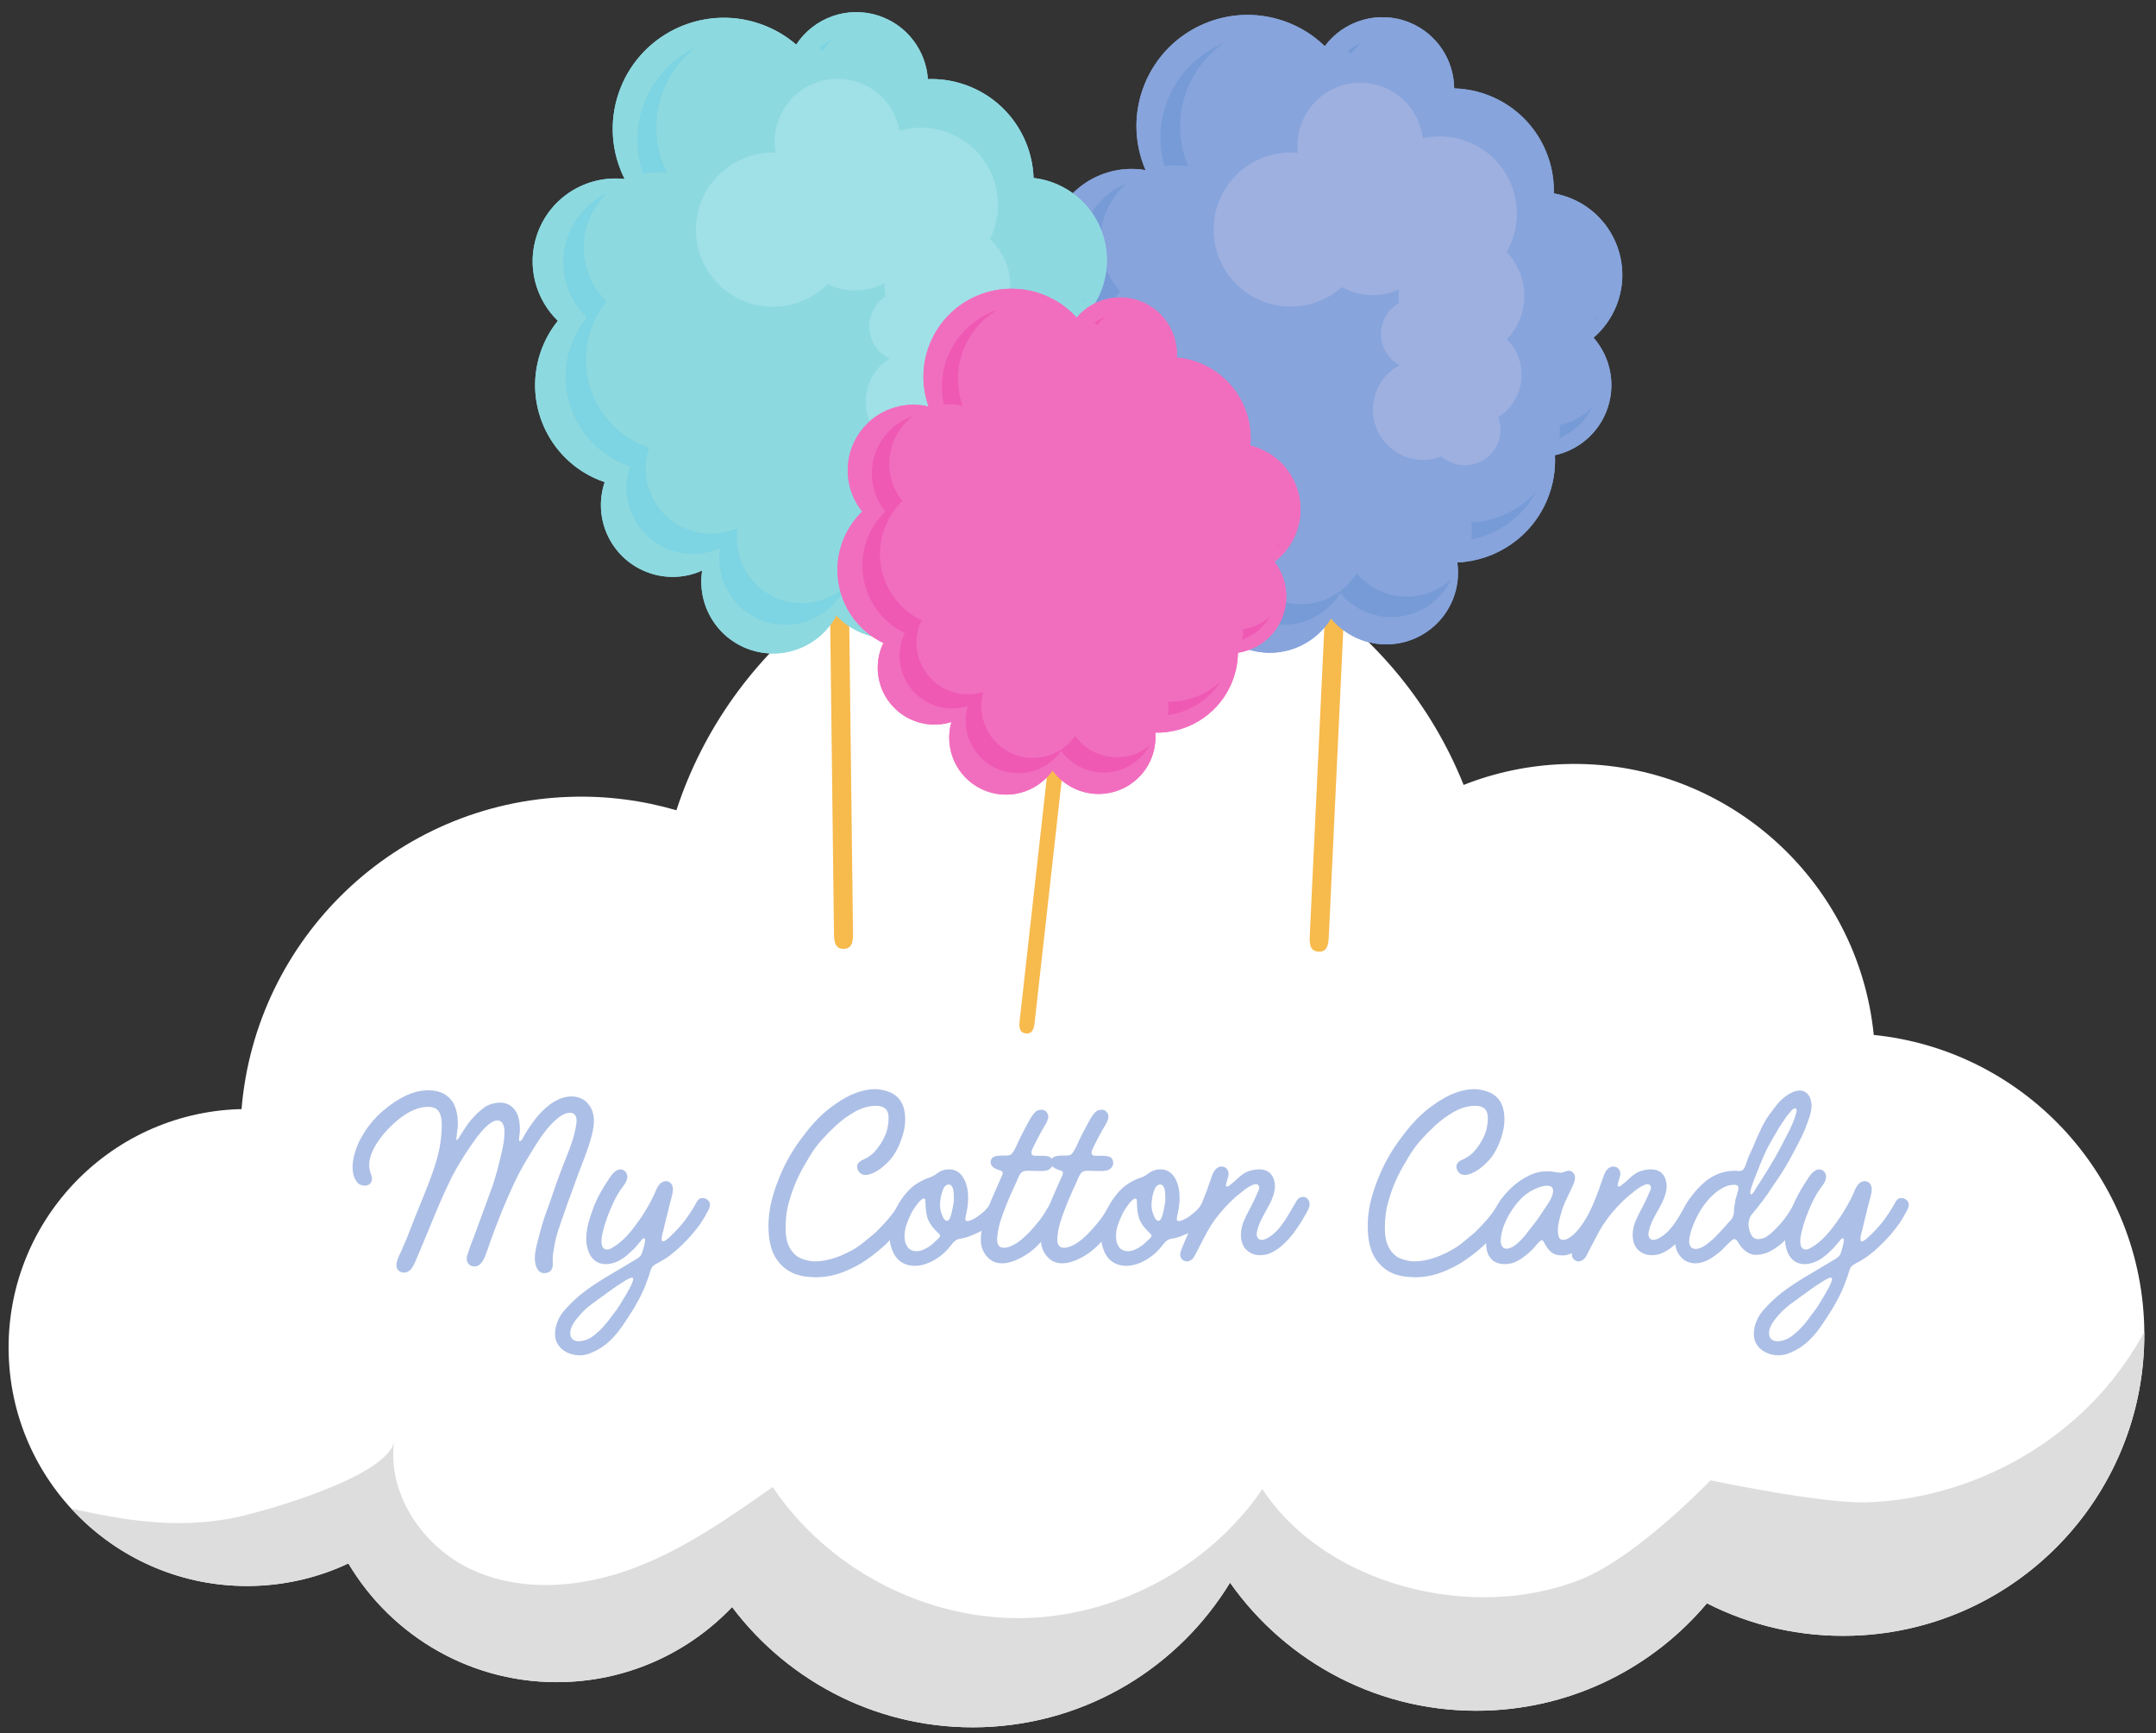 <?xml version="1.0" encoding="UTF-8"?>
<svg xmlns="http://www.w3.org/2000/svg" xmlns:xlink="http://www.w3.org/1999/xlink" width="713" zoomAndPan="magnify" viewBox="0 0 534.75 429.75" height="573" preserveAspectRatio="xMidYMid meet" version="1.0">
  <rect x="0" y="0" width="534.75" height="429.75" fill="#333333" stroke="none"/>
  <defs>
    <g></g>
    <clipPath id="e65b05598a">
      <path d="M 252 155 L 268 155 L 268 256.352 L 252 256.352 Z M 252 155 " clip-rule="nonzero"></path>
    </clipPath>
  </defs>
  <path fill="#ffffff" d="M 531.816 328.477 C 530.57 290.641 501.398 260.332 464.746 256.633 C 460.867 217.84 427.516 188.164 387.984 189.469 C 379.168 189.758 370.773 191.574 363.02 194.633 C 347.23 155.188 308.031 127.926 263.113 129.398 C 218.25 130.879 180.965 160.594 167.766 200.914 C 159.398 198.48 150.523 197.285 141.344 197.59 C 98.004 199.02 63.387 232.836 59.91 275.027 C 59.715 275.031 59.523 275.027 59.324 275.031 C 26.68 276.109 1.094 303.441 2.164 336.086 C 3.238 368.727 30.574 394.32 63.215 393.242 C 71.512 392.969 79.344 390.996 86.406 387.676 C 97.238 405.902 117.398 417.832 140.082 417.082 C 156.465 416.543 171.098 409.488 181.582 398.492 C 195.727 417.266 218.461 429.109 243.738 428.273 C 269.871 427.41 292.414 413.215 305.086 392.445 C 319.094 412.336 342.516 425.02 368.656 424.164 C 390.703 423.434 410.203 413.215 423.367 397.562 C 434.227 403.082 446.586 406.02 459.613 405.59 C 500.852 404.234 533.172 369.707 531.816 328.477 " fill-opacity="1" fill-rule="nonzero"></path>
  <path fill="#cbd5e1" d="M 97.746 357.531 C 97.812 357.234 97.852 356.941 97.852 356.648 C 97.797 356.941 97.789 357.234 97.746 357.531 " fill-opacity="1" fill-rule="nonzero"></path>
  <path fill="#dddddd" d="M 463.113 372.52 C 451.906 372.914 424.25 367.078 424.25 367.078 C 424.25 367.078 406.234 385.883 392.395 391.516 C 365.691 402.383 328.965 393.34 313.109 369.262 C 299.656 388.961 276.094 401.344 252.242 401.242 C 228.383 401.137 204.93 388.551 191.648 368.734 C 180.566 376.52 169.328 384.398 156.609 389.062 C 143.902 393.73 129.324 394.887 117.02 389.23 C 104.988 383.688 96.055 370.602 97.746 357.531 C 95.723 366.543 63.707 375.355 57.215 376.527 C 43.18 379.074 30.82 376.996 17.668 374.062 C 28.922 386.348 45.262 393.836 63.215 393.242 C 71.512 392.969 79.344 390.996 86.406 387.676 C 97.238 405.902 117.398 417.832 140.082 417.082 C 156.465 416.543 171.098 409.488 181.582 398.492 C 195.727 417.266 218.461 429.109 243.738 428.273 C 269.871 427.41 292.414 413.215 305.086 392.445 C 319.094 412.336 342.516 425.02 368.656 424.164 C 390.703 423.434 410.203 413.215 423.367 397.562 C 434.227 403.082 446.586 406.02 459.613 405.59 C 500.23 404.258 532.18 370.73 531.832 330.312 C 528.766 335.898 525.07 341.145 520.773 345.855 C 506.121 361.926 484.844 371.766 463.113 372.52 " fill-opacity="1" fill-rule="nonzero"></path>
  <path fill="#f7ba4d" d="M 327.039 235.98 C 325.734 235.918 324.707 235.262 324.844 232.371 L 330.539 111.93 C 330.676 109.047 331.766 108.418 333.066 108.48 C 334.367 108.543 335.395 109.27 335.258 112.152 L 329.562 232.602 C 329.426 235.484 328.336 236.039 327.039 235.98 " fill-opacity="1" fill-rule="nonzero"></path>
  <path fill="#87a4dc" d="M 398.371 102.164 C 400.98 95.715 399.543 88.633 395.25 83.734 C 397.645 81.672 399.602 79.027 400.875 75.891 C 405.133 65.379 400.062 53.402 389.555 49.148 C 388.188 48.594 386.793 48.199 385.395 47.953 C 385.66 37.684 379.637 27.859 369.555 23.777 C 366.645 22.598 363.645 22 360.68 21.926 C 360.621 14.941 356.434 8.352 349.562 5.566 C 341.883 2.457 333.305 5.086 328.59 11.449 C 326.117 9.055 323.156 7.082 319.773 5.711 C 305.668 0 289.602 6.801 283.887 20.91 C 281.004 28.031 281.312 35.656 284.141 42.191 C 274.816 40.57 265.309 45.586 261.609 54.715 C 258.539 62.305 260.324 70.652 265.512 76.312 C 263.539 78.473 261.906 81.016 260.746 83.883 C 255.488 96.875 261.75 111.668 274.734 116.926 C 271.043 126.043 275.438 136.422 284.547 140.117 C 288.891 141.875 293.516 141.793 297.57 140.242 C 295.742 148.57 300.113 157.242 308.277 160.551 C 316.465 163.867 325.676 160.648 330.137 153.344 C 331.953 155.543 334.328 157.332 337.16 158.484 C 346.27 162.168 356.645 157.777 360.336 148.664 C 361.555 145.641 361.887 142.488 361.457 139.477 C 371.062 139.043 380 133.152 383.848 123.652 C 385.281 120.121 385.855 116.449 385.672 112.875 C 391.211 111.656 396.078 107.82 398.371 102.164 " fill-opacity="1" fill-rule="nonzero"></path>
  <path fill="#87a4dc" d="M 398.371 102.164 C 400.98 95.715 399.543 88.633 395.25 83.734 C 397.645 81.672 399.602 79.027 400.875 75.891 C 405.133 65.379 400.062 53.402 389.555 49.148 C 388.188 48.594 386.793 48.199 385.395 47.953 C 385.66 37.684 379.637 27.859 369.555 23.777 C 366.645 22.598 363.645 22 360.68 21.926 C 360.621 14.941 356.434 8.352 349.562 5.566 C 341.883 2.457 333.305 5.086 328.59 11.449 C 326.117 9.055 323.156 7.082 319.773 5.711 C 305.668 0 289.602 6.801 283.887 20.91 C 281.004 28.031 281.312 35.656 284.141 42.191 C 274.816 40.57 265.309 45.586 261.609 54.715 C 258.539 62.305 260.324 70.652 265.512 76.312 C 263.539 78.473 261.906 81.016 260.746 83.883 C 255.488 96.875 261.75 111.668 274.734 116.926 C 271.043 126.043 275.438 136.422 284.547 140.117 C 288.891 141.875 293.516 141.793 297.57 140.242 C 295.742 148.57 300.113 157.242 308.277 160.551 C 316.465 163.867 325.676 160.648 330.137 153.344 C 331.953 155.543 334.328 157.332 337.16 158.484 C 346.27 162.168 356.645 157.777 360.336 148.664 C 361.555 145.641 361.887 142.488 361.457 139.477 C 371.062 139.043 380 133.152 383.848 123.652 C 385.281 120.121 385.855 116.449 385.672 112.875 C 391.211 111.656 396.078 107.82 398.371 102.164 " fill-opacity="1" fill-rule="nonzero"></path>
  <path fill="#779bd7" d="M 337.734 10.594 C 336.5 11.125 335.332 11.801 334.258 12.617 C 334.543 12.863 334.82 13.117 335.086 13.379 C 335.863 12.336 336.754 11.406 337.734 10.594 " fill-opacity="1" fill-rule="nonzero"></path>
  <path fill="#779bd7" d="M 395.562 78.961 C 395.637 79.043 395.703 79.137 395.777 79.223 C 396.035 78.852 396.277 78.465 396.512 78.074 C 396.207 78.383 395.895 78.68 395.562 78.961 " fill-opacity="1" fill-rule="nonzero"></path>
  <path fill="#779bd7" d="M 386.875 105.395 C 386.93 106.473 386.906 107.57 386.801 108.664 C 390.266 107.16 393.211 104.48 394.988 100.887 C 392.77 103.164 389.941 104.723 386.875 105.395 " fill-opacity="1" fill-rule="nonzero"></path>
  <path fill="#779bd7" d="M 364.91 129.531 C 365.109 130.93 365.125 132.359 364.945 133.793 C 371.613 132.461 377.57 128.246 380.961 121.969 C 376.828 126.535 371.023 129.258 364.91 129.531 " fill-opacity="1" fill-rule="nonzero"></path>
  <path fill="#779bd7" d="M 342.863 146.77 C 340.297 145.73 338.141 144.109 336.488 142.113 C 332.445 148.738 324.086 151.66 316.656 148.645 C 309.254 145.645 305.285 137.777 306.949 130.227 C 303.27 131.629 299.07 131.703 295.133 130.109 C 286.867 126.758 282.883 117.344 286.23 109.074 C 274.449 104.305 268.766 90.879 273.539 79.098 C 274.594 76.488 276.07 74.188 277.859 72.227 C 273.156 67.094 271.531 59.52 274.32 52.633 C 275.488 49.754 277.297 47.324 279.512 45.441 C 274.934 47.309 271.086 50.941 269.086 55.887 C 266.246 62.902 267.902 70.617 272.691 75.848 C 270.871 77.852 269.363 80.195 268.289 82.852 C 263.426 94.859 269.215 108.531 281.219 113.398 C 277.809 121.824 281.871 131.414 290.293 134.828 C 294.305 136.453 298.582 136.379 302.328 134.953 C 300.641 142.645 304.68 150.66 312.223 153.719 C 319.797 156.789 328.309 153.812 332.43 147.059 C 334.113 149.09 336.309 150.75 338.926 151.809 C 347.059 155.105 356.293 151.426 359.98 143.574 C 355.531 147.75 348.891 149.219 342.863 146.77 " fill-opacity="1" fill-rule="nonzero"></path>
  <path fill="#779bd7" d="M 294.758 41.27 C 292.199 35.34 291.918 28.422 294.535 21.965 C 296.488 17.129 299.785 13.246 303.816 10.559 C 297.613 13.047 292.387 17.949 289.684 24.637 C 287.457 30.121 287.293 35.93 288.809 41.211 C 290.754 40.914 292.762 40.922 294.758 41.27 " fill-opacity="1" fill-rule="nonzero"></path>
  <path fill="#9db0e0" d="M 376.496 97.609 C 378.43 92.832 377.195 87.559 373.777 84.113 C 375.098 82.73 376.188 81.082 376.949 79.203 C 379.344 73.293 377.855 66.777 373.688 62.469 C 374.117 61.727 374.5 60.945 374.832 60.129 C 378.797 50.336 374.074 39.184 364.289 35.219 C 360.531 33.695 356.574 33.457 352.898 34.293 C 352.25 28.816 348.723 23.859 343.258 21.645 C 335.266 18.406 326.164 22.258 322.926 30.254 C 321.914 32.754 321.594 35.363 321.879 37.871 C 313.699 37.113 305.648 41.727 302.406 49.734 C 298.441 59.527 303.16 70.684 312.949 74.645 C 319.922 77.473 327.586 75.887 332.852 71.203 C 333.418 71.52 334.008 71.812 334.629 72.059 C 338.758 73.734 343.188 73.508 346.945 71.801 C 346.836 72.918 346.844 74.031 346.973 75.125 C 345.301 76.078 343.922 77.566 343.152 79.488 C 341.445 83.691 343.215 88.438 347.105 90.555 C 344.617 91.887 342.562 94.059 341.426 96.879 C 338.832 103.273 341.914 110.559 348.309 113.148 C 351.387 114.395 354.664 114.316 357.535 113.195 C 358.254 113.828 359.086 114.359 360.027 114.734 C 364.551 116.57 369.703 114.387 371.535 109.859 C 372.398 107.723 372.363 105.457 371.613 103.453 C 373.734 102.109 375.48 100.121 376.496 97.609 " fill-opacity="1" fill-rule="nonzero"></path>
  <path fill="#f7ba4d" d="M 209.258 235.285 C 207.953 235.305 206.887 234.707 206.852 231.816 L 205.391 111.25 C 205.359 108.367 206.406 107.676 207.707 107.656 C 209.012 107.641 210.078 108.305 210.113 111.188 L 211.574 231.762 C 211.609 234.652 210.559 235.273 209.258 235.285 " fill-opacity="1" fill-rule="nonzero"></path>
  <path fill="#8dd9e0" d="M 272.523 97.473 C 274.746 90.879 272.891 83.895 268.312 79.262 C 270.582 77.059 272.383 74.305 273.461 71.098 C 277.09 60.352 271.32 48.699 260.578 45.074 C 259.176 44.602 257.766 44.293 256.355 44.129 C 256.012 33.863 249.414 24.414 239.109 20.934 C 236.133 19.93 233.102 19.512 230.141 19.613 C 229.664 12.648 225.094 6.316 218.07 3.945 C 210.223 1.293 201.816 4.434 197.484 11.059 C 194.875 8.816 191.801 7.023 188.34 5.855 C 173.922 0.988 158.285 8.734 153.418 23.16 C 150.965 30.438 151.727 38.027 154.934 44.387 C 145.535 43.324 136.34 48.895 133.188 58.23 C 130.57 65.984 132.852 74.211 138.363 79.555 C 136.523 81.828 135.047 84.465 134.055 87.398 C 129.578 100.672 136.707 115.074 149.98 119.551 C 146.84 128.871 151.84 138.969 161.156 142.113 C 165.59 143.609 170.207 143.262 174.16 141.469 C 172.828 149.883 177.707 158.289 186.051 161.105 C 194.422 163.93 203.43 160.168 207.445 152.613 C 209.391 154.703 211.867 156.348 214.762 157.328 C 224.074 160.469 234.168 155.469 237.316 146.152 C 238.355 143.062 238.5 139.891 237.891 136.91 C 247.449 135.91 256.023 129.496 259.301 119.789 C 260.52 116.176 260.875 112.477 260.484 108.922 C 265.941 107.375 270.57 103.254 272.523 97.473 " fill-opacity="1" fill-rule="nonzero"></path>
  <path fill="#8dd9e0" d="M 272.523 97.473 C 274.746 90.879 272.891 83.895 268.312 79.262 C 270.582 77.059 272.383 74.305 273.461 71.098 C 277.09 60.352 271.32 48.699 260.578 45.074 C 259.176 44.602 257.766 44.293 256.355 44.129 C 256.012 33.863 249.414 24.414 239.109 20.934 C 236.133 19.93 233.102 19.512 230.141 19.613 C 229.664 12.648 225.094 6.316 218.07 3.945 C 210.223 1.293 201.816 4.434 197.484 11.059 C 194.875 8.816 191.801 7.023 188.34 5.855 C 173.922 0.988 158.285 8.734 153.418 23.16 C 150.965 30.438 151.727 38.027 154.934 44.387 C 145.535 43.324 136.34 48.895 133.188 58.23 C 130.57 65.984 132.852 74.211 138.363 79.555 C 136.523 81.828 135.047 84.465 134.055 87.398 C 129.578 100.672 136.707 115.074 149.98 119.551 C 146.84 128.871 151.84 138.969 161.156 142.113 C 165.59 143.609 170.207 143.262 174.16 141.469 C 172.828 149.883 177.707 158.289 186.051 161.105 C 194.422 163.93 203.43 160.168 207.445 152.613 C 209.391 154.703 211.867 156.348 214.762 157.328 C 224.074 160.469 234.168 155.469 237.316 146.152 C 238.355 143.062 238.5 139.891 237.891 136.91 C 247.449 135.91 256.023 129.496 259.301 119.789 C 260.52 116.176 260.875 112.477 260.484 108.922 C 265.941 107.375 270.57 103.254 272.523 97.473 " fill-opacity="1" fill-rule="nonzero"></path>
  <path fill="#7dd4e2" d="M 206.562 9.664 C 205.359 10.266 204.234 11.008 203.215 11.891 C 203.512 12.121 203.797 12.355 204.082 12.602 C 204.797 11.516 205.633 10.531 206.562 9.664 " fill-opacity="1" fill-rule="nonzero"></path>
  <path fill="#7dd4e2" d="M 268.344 74.477 L 268.57 74.723 C 268.809 74.34 269.035 73.945 269.238 73.539 C 268.949 73.863 268.656 74.18 268.344 74.477 " fill-opacity="1" fill-rule="nonzero"></path>
  <path fill="#7dd4e2" d="M 261.242 101.383 C 261.359 102.457 261.398 103.547 261.359 104.648 C 264.727 102.945 267.508 100.09 269.074 96.398 C 266.992 98.805 264.258 100.527 261.242 101.383 " fill-opacity="1" fill-rule="nonzero"></path>
  <path fill="#7dd4e2" d="M 240.746 126.781 C 241.027 128.16 241.129 129.594 241.035 131.035 C 247.609 129.305 253.309 124.75 256.32 118.273 C 252.469 123.078 246.828 126.141 240.746 126.781 " fill-opacity="1" fill-rule="nonzero"></path>
  <path fill="#7dd4e2" d="M 219.758 145.301 C 217.133 144.414 214.887 142.918 213.121 141.027 C 209.477 147.879 201.305 151.289 193.711 148.723 C 186.145 146.172 181.715 138.551 182.926 130.914 C 179.336 132.535 175.148 132.855 171.129 131.496 C 162.676 128.645 158.137 119.484 160.988 111.027 C 148.949 106.965 142.48 93.902 146.547 81.855 C 147.441 79.195 148.781 76.805 150.449 74.742 C 145.453 69.895 143.379 62.43 145.754 55.391 C 146.746 52.449 148.406 49.918 150.508 47.91 C 146.051 50.043 142.426 53.898 140.723 58.953 C 138.305 66.125 140.41 73.727 145.504 78.664 C 143.809 80.77 142.441 83.207 141.523 85.918 C 137.383 98.191 143.977 111.496 156.246 115.645 C 153.336 124.254 157.961 133.594 166.57 136.496 C 170.676 137.879 174.941 137.551 178.598 135.902 C 177.363 143.68 181.871 151.445 189.586 154.055 C 197.324 156.664 205.648 153.188 209.367 146.207 C 211.16 148.133 213.453 149.66 216.129 150.559 C 224.441 153.367 233.441 149.148 236.656 141.086 C 232.465 145.52 225.922 147.379 219.758 145.301 " fill-opacity="1" fill-rule="nonzero"></path>
  <path fill="#7dd4e2" d="M 165.484 42.84 C 162.574 37.07 161.883 30.184 164.109 23.578 C 165.777 18.641 168.836 14.562 172.699 11.641 C 166.656 14.496 161.73 19.699 159.426 26.535 C 157.531 32.145 157.711 37.949 159.539 43.129 C 161.465 42.719 163.469 42.609 165.484 42.84 " fill-opacity="1" fill-rule="nonzero"></path>
  <path fill="#a0e0e7" d="M 250.418 94.227 C 252.062 89.344 250.52 84.152 246.902 80.914 C 248.141 79.461 249.129 77.746 249.777 75.824 C 251.816 69.781 249.945 63.367 245.531 59.32 C 245.91 58.547 246.25 57.746 246.531 56.91 C 249.91 46.902 244.531 36.047 234.527 32.668 C 230.688 31.375 226.727 31.371 223.105 32.418 C 222.133 26.996 218.316 22.254 212.727 20.363 C 204.559 17.609 195.703 22 192.945 30.168 C 192.082 32.727 191.922 35.348 192.352 37.832 C 184.145 37.562 176.379 42.645 173.617 50.832 C 170.238 60.848 175.613 71.699 185.621 75.078 C 192.746 77.484 200.305 75.441 205.281 70.453 C 205.867 70.738 206.477 70.992 207.109 71.211 C 211.332 72.629 215.734 72.141 219.387 70.215 C 219.34 71.336 219.418 72.453 219.609 73.535 C 218.004 74.586 216.715 76.152 216.051 78.113 C 214.602 82.414 216.648 87.047 220.66 88.93 C 218.258 90.402 216.332 92.695 215.363 95.582 C 213.156 102.117 216.664 109.203 223.199 111.41 C 226.348 112.469 229.617 112.195 232.41 110.906 C 233.168 111.496 234.031 111.977 234.992 112.301 C 239.617 113.863 244.633 111.375 246.188 106.754 C 246.926 104.57 246.754 102.301 245.891 100.348 C 247.93 98.883 249.551 96.789 250.418 94.227 " fill-opacity="1" fill-rule="nonzero"></path>
  <g clip-path="url(#e65b05598a)">
    <path fill="#f7ba4d" d="M 254.438 256.25 C 253.41 256.133 252.629 255.562 252.887 253.281 L 263.492 158.32 C 263.742 156.043 264.637 155.605 265.66 155.719 C 266.691 155.836 267.465 156.461 267.211 158.734 L 256.602 253.703 C 256.348 255.977 255.461 256.363 254.438 256.25 " fill-opacity="1" fill-rule="nonzero"></path>
  </g>
  <path fill="#f16ebe" d="M 317.629 154.035 C 320.02 149.066 319.242 143.391 316.094 139.301 C 318.094 137.789 319.773 135.797 320.941 133.383 C 324.84 125.285 321.438 115.559 313.344 111.66 C 312.289 111.148 311.207 110.77 310.117 110.504 C 310.848 102.398 306.578 94.32 298.812 90.578 C 296.57 89.5 294.227 88.875 291.887 88.664 C 292.195 83.141 289.219 77.715 283.922 75.164 C 278.008 72.312 271.09 73.961 267.039 78.754 C 265.207 76.734 262.965 75.027 260.359 73.77 C 249.492 68.535 236.441 73.102 231.207 83.973 C 228.562 89.457 228.422 95.5 230.324 100.812 C 223.039 99.055 215.262 102.547 211.875 109.574 C 209.059 115.422 210.055 122.113 213.867 126.855 C 212.195 128.465 210.781 130.391 209.715 132.602 C 204.895 142.609 209.098 154.629 219.102 159.445 C 215.723 166.461 218.672 174.898 225.688 178.281 C 229.035 179.891 232.695 180.059 235.98 179.043 C 234.113 185.527 237.133 192.613 243.418 195.645 C 249.727 198.68 257.176 196.602 261.074 191.051 C 262.398 192.883 264.188 194.422 266.367 195.473 C 273.383 198.848 281.812 195.898 285.195 188.879 C 286.312 186.555 286.738 184.074 286.547 181.672 C 294.164 181.82 301.535 177.609 305.055 170.293 C 306.367 167.57 307.008 164.699 307.043 161.855 C 311.488 161.18 315.531 158.391 317.629 154.035 " fill-opacity="1" fill-rule="nonzero"></path>
  <path fill="#f16ebe" d="M 317.629 154.035 C 320.02 149.066 319.242 143.391 316.094 139.301 C 318.094 137.789 319.773 135.797 320.941 133.383 C 324.84 125.285 321.438 115.559 313.344 111.66 C 312.289 111.148 311.207 110.77 310.117 110.504 C 310.848 102.398 306.578 94.32 298.812 90.578 C 296.57 89.5 294.227 88.875 291.887 88.664 C 292.195 83.141 289.219 77.715 283.922 75.164 C 278.008 72.312 271.09 73.961 267.039 78.754 C 265.207 76.734 262.965 75.027 260.359 73.77 C 249.492 68.535 236.441 73.102 231.207 83.973 C 228.562 89.457 228.422 95.5 230.324 100.812 C 223.039 99.055 215.262 102.547 211.875 109.574 C 209.059 115.422 210.055 122.113 213.867 126.855 C 212.195 128.465 210.781 130.391 209.715 132.602 C 204.895 142.609 209.098 154.629 219.102 159.445 C 215.723 166.461 218.672 174.898 225.688 178.281 C 229.035 179.891 232.695 180.059 235.98 179.043 C 234.113 185.527 237.133 192.613 243.418 195.645 C 249.727 198.68 257.176 196.602 261.074 191.051 C 262.398 192.883 264.188 194.422 266.367 195.473 C 273.383 198.848 281.812 195.898 285.195 188.879 C 286.312 186.555 286.738 184.074 286.547 181.672 C 294.164 181.82 301.535 177.609 305.055 170.293 C 306.367 167.57 307.008 164.699 307.043 161.855 C 311.488 161.18 315.531 158.391 317.629 154.035 " fill-opacity="1" fill-rule="nonzero"></path>
  <path fill="#ef59b4" d="M 274.312 78.543 C 273.312 78.898 272.355 79.375 271.465 79.961 C 271.676 80.176 271.879 80.391 272.082 80.609 C 272.746 79.824 273.496 79.133 274.312 78.543 " fill-opacity="1" fill-rule="nonzero"></path>
  <path fill="#ef59b4" d="M 316.586 135.539 L 316.738 135.758 C 316.965 135.477 317.176 135.188 317.383 134.887 C 317.121 135.117 316.859 135.336 316.586 135.539 " fill-opacity="1" fill-rule="nonzero"></path>
  <path fill="#ef59b4" d="M 308.375 156.008 C 308.367 156.867 308.285 157.727 308.148 158.582 C 310.965 157.574 313.43 155.602 315.023 152.855 C 313.148 154.543 310.836 155.629 308.375 156.008 " fill-opacity="1" fill-rule="nonzero"></path>
  <path fill="#ef59b4" d="M 289.781 173.98 C 289.867 175.098 289.805 176.23 289.594 177.355 C 294.934 176.633 299.855 173.609 302.859 168.812 C 299.363 172.215 294.625 174.074 289.781 173.98 " fill-opacity="1" fill-rule="nonzero"></path>
  <path fill="#ef59b4" d="M 271.469 186.504 C 269.492 185.547 267.871 184.152 266.668 182.488 C 263.133 187.527 256.379 189.414 250.652 186.656 C 244.949 183.91 242.207 177.48 243.906 171.594 C 240.926 172.52 237.602 172.363 234.566 170.902 C 228.203 167.836 225.527 160.188 228.59 153.816 C 219.516 149.445 215.703 138.543 220.074 129.465 C 221.039 127.457 222.324 125.711 223.84 124.246 C 220.383 119.949 219.48 113.879 222.031 108.574 C 223.105 106.355 224.652 104.527 226.5 103.152 C 222.789 104.395 219.562 107.074 217.73 110.883 C 215.125 116.285 216.047 122.469 219.57 126.852 C 218.027 128.344 216.715 130.125 215.73 132.164 C 211.277 141.41 215.164 152.527 224.41 156.98 C 221.285 163.473 224.012 171.266 230.5 174.391 C 233.59 175.875 236.977 176.035 240.016 175.098 C 238.285 181.094 241.074 187.641 246.891 190.441 C 252.723 193.25 259.602 191.328 263.207 186.195 C 264.434 187.887 266.086 189.312 268.102 190.285 C 274.371 193.305 281.852 190.855 285.172 184.836 C 281.441 187.914 276.113 188.738 271.469 186.504 " fill-opacity="1" fill-rule="nonzero"></path>
  <path fill="#ef59b4" d="M 238.773 100.625 C 237.047 95.801 237.176 90.32 239.57 85.344 C 241.363 81.621 244.168 78.715 247.492 76.793 C 242.457 78.445 238.078 82.059 235.602 87.211 C 233.562 91.438 233.137 96.02 234.074 100.273 C 235.621 100.141 237.215 100.246 238.773 100.625 " fill-opacity="1" fill-rule="nonzero"></path>
  <g fill="#acbfe6" fill-opacity="1">
    <g transform="translate(83.751, 313.259)">
      <g>
        <path d="M 51.203 2.438 C 52.953 2.438 53.438 1.25 53.375 -0.141 C 53.234 -1.391 53.438 -2.516 53.656 -3.703 C 54.062 -6.703 55.109 -9.422 56.094 -12.203 C 57.281 -15.766 58.109 -17.719 59.297 -21.141 C 60.281 -23.797 61.328 -26.375 62.234 -29.016 C 62.781 -30.844 63.562 -33.141 63.562 -35.297 C 63.562 -36.703 63.203 -38.094 62.438 -39.141 C 61.328 -40.75 59.656 -41.375 57.969 -41.375 C 56.516 -41.375 55.047 -40.875 53.719 -40.109 C 50.719 -38.297 48.484 -35.297 46.672 -32.375 C 46.25 -31.609 45.625 -30.281 45.203 -30.281 C 45 -30.281 45 -30.422 45 -30.703 C 45 -30.844 45 -30.969 45 -31.188 C 45.062 -31.891 45.203 -32.438 45.203 -33.062 C 45.203 -34.25 45.062 -35.656 44.656 -36.766 C 43.812 -38.859 42.203 -39.844 40.328 -39.844 C 39.203 -39.844 37.953 -39.562 36.906 -39 C 35.438 -38.094 33.969 -36.625 32.859 -35.297 C 31.75 -33.906 30.844 -32.297 29.922 -30.906 C 29.797 -30.703 29.656 -30.562 29.578 -30.562 C 29.438 -30.562 29.438 -30.625 29.438 -30.906 C 29.438 -31.25 29.719 -33.281 29.797 -33.844 C 29.859 -35.438 29.719 -37.188 29.156 -38.719 C 28.047 -41.656 25.469 -42.906 22.531 -42.906 C 18.562 -42.906 15.062 -40.875 12 -38.438 C 9.141 -36.203 6.906 -33.344 5.297 -30.141 C 4.469 -28.328 3.703 -26.016 3.703 -23.859 C 3.703 -22.469 3.984 -21.141 4.891 -20.016 C 5.297 -19.531 6.062 -19.25 6.703 -19.25 C 7.609 -19.25 8.516 -19.812 8.516 -21 C 8.516 -21.484 8.297 -21.906 8.156 -22.391 C 7.953 -23.016 7.812 -23.656 7.812 -24.344 C 7.812 -27.766 10.672 -31.531 13.25 -34.047 C 15.703 -36.422 18.906 -38.797 22.469 -38.797 C 23.656 -38.797 24.703 -38.438 25.25 -37.391 C 25.672 -36.484 25.812 -35.516 25.812 -34.469 C 25.812 -30.203 25.047 -26.922 23.797 -23.234 C 21.844 -17.578 19.812 -13.25 17.719 -7.672 C 17.094 -5.938 16.25 -4.188 15.562 -2.578 C 15.141 -1.672 14.578 -0.484 14.578 0.484 C 14.578 1.75 15.562 2.297 16.391 2.297 C 17.156 2.297 17.938 1.891 18.344 1.25 C 19.109 0.203 19.531 -1.188 20.094 -2.375 C 21 -4.531 21.844 -6.625 22.672 -8.578 C 24.422 -12.844 26.094 -16.891 28.25 -21.281 C 30.141 -24.906 32.297 -28.25 34.672 -31.469 C 35.516 -32.516 37.812 -35.438 39.625 -35.438 C 40.875 -35.438 41.375 -34.109 41.375 -32.656 C 41.375 -30.906 41.094 -29.234 40.672 -27.484 C 40.047 -24.703 39.344 -21.969 38.438 -19.25 C 36.969 -15.203 35.516 -11.234 34.047 -7.25 C 33.422 -5.578 32.719 -3.906 32.234 -2.234 C 32.094 -1.891 32.016 -1.531 32.016 -1.109 C 32.016 0 32.797 0.766 33.906 0.766 C 35.016 0.766 35.656 0.062 36.281 -1.109 C 36.969 -2.656 37.672 -4.812 37.953 -5.656 C 39.344 -9.484 40.812 -13.25 42.484 -17.016 C 43.875 -20.234 45.422 -23.375 47.297 -26.375 C 49.047 -29.234 50.859 -32.375 53.297 -34.812 C 54.422 -35.922 55.953 -37.328 57.625 -37.328 C 58.953 -37.328 59.375 -36.203 59.234 -34.953 C 58.875 -31.531 57.422 -28.109 56.156 -24.906 C 54.703 -21.281 54 -19.109 52.75 -15.484 C 52.188 -13.891 51.562 -12.281 51.062 -10.75 C 50.578 -9.141 50.156 -7.609 49.75 -6 C 49.328 -4.469 48.906 -2.797 48.906 -1.188 C 48.906 0.281 49.469 2.438 51.203 2.438 Z M 51.203 2.438 "></path>
      </g>
    </g>
  </g>
  <g fill="#acbfe6" fill-opacity="1">
    <g transform="translate(143.386, 313.259)">
      <g>
        <path d="M 0.344 22.812 C 1.391 22.812 2.438 22.609 3.422 22.109 C 6.906 20.719 9.422 17.938 11.438 14.859 C 13.469 11.859 15.344 8.859 16.672 5.516 C 16.953 4.672 17.297 3.906 17.578 3.062 C 17.859 2.234 18.062 1.25 18.484 0.766 C 19.047 0.203 19.953 -0.141 20.656 -0.562 C 21.422 -1.047 22.25 -1.531 22.953 -2.094 C 24.422 -3.203 25.75 -4.531 27 -5.797 C 28.188 -7.047 29.297 -8.375 30.344 -9.844 C 30.844 -10.609 31.469 -11.578 31.891 -12.422 C 32.297 -13.109 32.719 -13.812 32.719 -14.578 C 32.719 -15.422 31.812 -16.188 30.906 -16.188 C 30.141 -16.188 29.797 -15.844 29.375 -15.141 C 28.609 -13.609 27.422 -11.938 26.375 -10.469 C 25.25 -9.062 24.062 -7.75 22.75 -6.562 C 22.469 -6.281 21.562 -5.438 21.062 -5.438 C 20.797 -5.438 20.719 -5.656 20.719 -6.141 C 20.719 -6.766 21.062 -7.812 21.141 -8.156 C 21.625 -10.047 21.969 -11.719 22.469 -13.609 C 22.672 -14.438 22.891 -15.344 23.156 -16.25 C 23.297 -16.891 23.516 -17.578 23.516 -18.281 C 23.516 -18.562 23.516 -18.766 23.438 -18.969 C 23.234 -19.891 22.531 -20.375 21.766 -20.375 C 21.141 -20.375 20.516 -20.016 20.094 -19.469 C 19.531 -18.766 19.25 -17.938 18.906 -17.156 C 18.562 -16.328 18.141 -15.562 17.719 -14.797 C 16.812 -13.188 15.906 -11.656 14.797 -10.188 C 13.75 -8.719 12.562 -7.188 11.234 -5.938 C 10.609 -5.375 9.969 -4.812 9.203 -4.328 C 8.656 -3.984 7.953 -3.422 7.188 -3.422 C 6.344 -3.422 5.797 -4.047 5.797 -5.438 C 5.797 -6.344 6 -7.25 6.141 -7.812 C 6.562 -9.625 7.188 -11.438 7.891 -13.109 C 8.656 -14.938 9.422 -16.609 10.469 -18.141 C 11.094 -19.047 12.203 -20.234 12.203 -21.422 C 12.203 -22.531 11.375 -23.297 10.531 -23.297 C 9.484 -23.297 8.516 -22.25 7.953 -21.422 C 6.969 -19.953 6.062 -18.484 5.234 -16.953 C 4.328 -15.281 3.625 -13.469 3.062 -11.656 C 2.438 -9.906 2.016 -7.812 2.016 -6.141 C 2.016 -4.531 2.438 -2.516 3.562 -1.25 C 4.469 -0.203 5.656 0.203 6.906 0.203 C 9.062 0.203 11.156 -1.047 12.625 -2.438 C 13.25 -3 14.016 -3.703 14.578 -4.391 C 14.859 -4.75 15.141 -5.094 15.484 -5.438 C 15.703 -5.719 15.969 -6.203 16.328 -6.203 C 16.531 -6.203 16.609 -6 16.609 -5.797 C 16.609 -5.234 16.328 -4.109 16.25 -3.906 C 16.047 -3.141 15.906 -2.516 15.562 -1.953 C 15.344 -1.672 15.141 -1.469 14.578 -1.109 C 14.156 -0.844 13.75 -0.625 13.391 -0.422 C 12.703 0 12 0.422 11.297 0.844 C 9.844 1.75 8.156 2.656 6.703 3.562 C 3.703 5.438 0.906 7.25 -1.609 9.766 C -2.938 11.094 -4.25 12.422 -4.953 14.094 C -5.438 15.203 -5.719 16.25 -5.719 17.438 C -5.719 18 -5.656 18.766 -5.375 19.391 C -4.75 20.922 -3.422 21.969 -1.812 22.469 C -1.109 22.672 -0.422 22.812 0.344 22.812 Z M 0.141 19.328 C -1.109 19.328 -1.953 18.625 -1.953 17.297 C -1.953 15.625 -0.562 13.953 0.484 12.766 C 1.609 11.438 2.938 10.391 4.328 9.422 C 6.766 7.672 8.797 6.062 11.516 4.391 C 11.859 4.188 12.844 3.562 13.328 3.562 C 13.531 3.562 13.672 3.625 13.672 3.906 C 13.672 4.531 12.969 5.797 12.766 6.203 C 12 7.672 11.094 9.062 10.25 10.469 C 9.484 11.719 8.578 12.703 7.672 14.016 C 6.766 15.203 5.719 16.391 4.531 17.375 C 3.422 18.422 1.812 19.328 0.141 19.328 Z M 0.141 19.328 "></path>
      </g>
    </g>
  </g>
  <g fill="#acbfe6" fill-opacity="1">
    <g transform="translate(168.425, 313.259)">
      <g></g>
    </g>
  </g>
  <g fill="#acbfe6" fill-opacity="1">
    <g transform="translate(186.839, 313.259)">
      <g>
        <path d="M 15.141 3.484 C 18.062 3.422 20.297 3.062 23.297 1.75 C 24.906 1.047 26.656 0.141 27.906 -0.766 C 29.719 -1.953 32.375 -4.109 33.766 -5.656 C 35.438 -7.469 37.672 -10.109 39.562 -13.469 C 39.766 -13.891 39.906 -14.234 39.906 -14.578 C 39.906 -15.766 39 -16.609 38.016 -16.609 C 37.672 -16.609 37.188 -16.391 36.906 -15.906 C 36.703 -15.625 36.562 -15.422 36.422 -15.141 C 36.141 -14.719 35.859 -14.297 35.656 -13.891 C 33.703 -11.016 32.156 -9.484 30.203 -7.531 C 30.203 -7.531 28.609 -6.203 27.062 -4.953 C 25.609 -3.766 23.797 -2.797 21.969 -2.016 C 19.75 -1.047 17.375 -0.484 15.281 -0.484 C 13.75 -0.484 12.422 -0.984 11.719 -1.25 C 10.953 -1.609 9.422 -2.516 8.516 -5.016 C 8.156 -6.141 8.016 -7.328 8.016 -8.797 C 8.016 -11.156 8.297 -13.469 8.938 -15.484 C 9.906 -18.969 11.297 -22.109 13.328 -25.391 C 14.234 -27 15.203 -28.531 16.391 -29.922 C 17.656 -31.391 18.969 -32.719 20.234 -33.906 C 21.969 -35.578 23.719 -36.766 25.328 -37.672 C 27.062 -38.578 28.75 -39.062 30.422 -39.062 C 32.578 -39.062 33.562 -38.016 33.562 -36.062 C 33.562 -34.953 33.344 -33.141 32.719 -31.75 C 32.016 -30.141 31.047 -28.672 29.859 -27.422 C 29.234 -26.859 28.609 -26.375 27.906 -26.016 C 27.766 -25.953 27.625 -25.891 27.484 -25.812 C 26.719 -25.469 25.812 -25.047 25.75 -24 C 25.75 -23.094 26.438 -21.906 27.844 -21.906 C 28.531 -21.906 29.297 -22.188 30 -22.531 C 31.531 -23.297 32.922 -24.484 34.188 -25.953 C 35.234 -27.281 36.141 -28.953 36.766 -30.844 C 37.188 -32.016 37.672 -33.766 37.672 -35.719 C 37.672 -38.375 36.906 -40.391 35.234 -41.656 C 33.969 -42.625 31.812 -43.188 30.141 -43.188 C 27.969 -43.188 25.672 -42.422 24.141 -41.719 C 22.328 -40.875 20.516 -39.625 19.109 -38.578 C 16.047 -36.281 13.672 -33.344 11.578 -30.484 C 9.422 -27.562 7.609 -24.281 6.203 -20.656 C 4.531 -16.391 3.766 -12.906 3.766 -9.344 C 3.766 -7.953 3.844 -5.797 4.469 -3.844 C 4.953 -2.016 6.062 -0.344 7.469 0.906 C 9.344 2.578 11.859 3.422 15.141 3.422 Z M 15.141 3.484 "></path>
      </g>
    </g>
  </g>
  <g fill="#acbfe6" fill-opacity="1">
    <g transform="translate(218.923, 313.259)">
      <g>
        <path d="M 8.016 0.625 C 10.188 0.625 12.625 -0.422 14.656 -2.094 C 15.281 -2.578 15.844 -3.141 16.328 -3.703 C 16.812 -4.25 17.234 -4.891 17.719 -5.375 C 18.203 -5.797 18.703 -6.062 19.469 -6.141 C 20.234 -6.281 21.062 -6.484 21.844 -6.844 C 23.297 -7.391 24.484 -7.953 25.75 -8.859 C 27.062 -9.766 28.469 -11.156 29.297 -12.344 C 29.797 -13.047 30.422 -13.953 30.422 -14.719 C 30.422 -15.625 29.516 -16.328 28.672 -16.328 C 27.844 -16.328 27.422 -15.969 27.281 -15.703 C 27 -15.281 26.797 -14.938 26.438 -14.375 C 25.609 -13.109 24.344 -12.141 23.016 -11.234 C 22.609 -11.016 21.562 -10.469 21 -10.469 C 20.578 -10.469 20.516 -10.672 20.516 -11.094 C 20.516 -11.375 20.656 -11.938 20.719 -12.203 C 21 -13.391 21.203 -14.938 21.203 -16.391 C 21.203 -19.391 19.953 -23.297 16.531 -23.297 C 15.344 -23.297 14.375 -22.953 13.531 -22.328 C 12.844 -21.766 12.281 -21.484 11.438 -21.203 C 9.844 -20.656 8.094 -19.672 6.844 -18.484 C 4.812 -16.531 3.141 -13.75 2.297 -11.016 C 1.953 -9.766 1.672 -8.375 1.672 -6.969 C 1.672 -5.375 2.094 -3.625 2.859 -2.234 C 3.984 -0.203 5.938 0.625 8.016 0.625 Z M 15.969 -10.531 C 15.141 -10.531 14.719 -12.062 14.516 -12.625 C 14.297 -13.25 14.234 -13.891 14.234 -14.516 C 14.234 -15.422 14.438 -16.953 14.859 -17.938 C 15.062 -18.562 15.484 -19.531 16.328 -19.531 C 17.438 -19.609 17.656 -17.938 17.656 -16.609 C 17.656 -16.109 17.656 -15.625 17.656 -15.344 C 17.516 -14.516 17.375 -13.609 17.156 -12.703 C 16.953 -11.859 16.609 -10.531 15.969 -10.531 Z M 8.375 -3 C 8.016 -3 7.609 -3.062 7.25 -3.203 C 6.203 -3.625 5.719 -4.609 5.516 -5.656 C 5.438 -6.141 5.438 -6.562 5.438 -6.969 C 5.438 -8.656 6.141 -10.328 6.844 -11.859 C 7.25 -12.906 8.094 -14.016 8.719 -14.859 C 9 -15.203 9.703 -16.047 10.188 -16.047 C 10.672 -16.047 10.609 -15.484 10.609 -15.203 C 10.672 -12.906 10.891 -11.938 11.234 -10.891 C 11.797 -9.625 12.562 -8.719 13.469 -7.812 C 13.812 -7.469 14.234 -7.188 14.234 -6.906 C 14.234 -6.344 13.531 -5.938 13.047 -5.438 C 12.281 -4.672 11.438 -3.984 10.469 -3.562 C 9.844 -3.203 9.062 -3 8.375 -3 Z M 8.375 -3 "></path>
      </g>
    </g>
  </g>
  <g fill="#acbfe6" fill-opacity="1">
    <g transform="translate(241.521, 313.259)">
      <g>
        <path d="M 7.047 0 C 8.375 0 9.703 -0.422 10.891 -0.984 C 13.109 -2.016 15 -3.422 16.672 -5.297 C 18.281 -7.047 19.75 -9.062 21.062 -11.156 C 21.344 -11.719 22.047 -12.844 22.328 -13.469 C 22.469 -13.812 22.531 -14.156 22.531 -14.516 C 22.531 -15.422 21.766 -16.328 20.859 -16.328 C 20.156 -16.328 19.672 -15.969 19.328 -15.344 C 19.047 -14.859 18.625 -14.156 18.344 -13.75 C 17.719 -12.703 17.094 -11.656 16.328 -10.672 C 14.859 -8.859 13.328 -7.047 11.438 -5.578 C 10.672 -4.953 8.859 -3.844 7.469 -3.844 C 6.562 -3.844 5.797 -4.328 5.797 -5.797 C 5.797 -6.703 5.938 -7.469 6.062 -8.234 C 6.281 -9.484 6.703 -10.75 7.109 -11.938 C 8.016 -14.375 8.859 -16.469 9.969 -18.844 C 10.188 -19.391 10.672 -20.297 10.891 -20.922 C 11.094 -21.344 11.297 -21.906 11.656 -22.328 C 12.062 -22.812 12.625 -22.953 13.328 -22.953 C 14.094 -22.953 14.719 -22.891 16.25 -22.891 C 16.812 -22.891 17.438 -22.891 18.062 -23.016 C 18.969 -23.234 19.672 -24 19.672 -24.906 C 19.672 -25.328 19.469 -26.156 18.703 -26.438 C 18.281 -26.578 17.719 -26.656 17.234 -26.656 C 17.094 -26.656 16.891 -26.656 16.812 -26.656 C 16.531 -26.656 15.766 -26.656 15.422 -26.656 C 14.656 -26.656 14.297 -26.859 14.297 -27.422 C 14.234 -27.906 14.656 -28.531 14.859 -29.016 C 15.141 -29.578 15.422 -30.141 15.703 -30.703 C 16.25 -31.75 16.812 -32.797 17.438 -33.844 C 17.859 -34.531 18.484 -35.516 18.484 -36.422 C 18.484 -36.703 18.422 -36.969 18.203 -37.25 C 17.938 -37.812 17.375 -38.094 16.891 -38.094 C 15.969 -38.094 15.562 -37.812 15.141 -37.391 C 14.375 -36.625 13.75 -35.375 13.188 -34.328 C 12.562 -33.203 12 -32.094 11.438 -30.969 C 10.891 -29.859 10.469 -28.672 9.766 -27.625 C 9.281 -26.859 9 -26.797 8.094 -26.719 C 7.812 -26.719 7.109 -26.719 6.844 -26.719 C 5.797 -26.656 4.188 -26.656 4.188 -25.047 C 4.188 -24.141 4.953 -23.578 5.938 -23.234 C 6.422 -23.016 7.188 -23.016 7.188 -22.391 C 7.188 -21.969 6.906 -21.562 6.766 -21.203 C 5.719 -18.844 4.672 -16.531 3.703 -14.094 C 2.578 -11.438 1.75 -8.578 1.75 -5.719 C 1.75 -3.844 2.578 -2.016 4.188 -0.844 C 5.094 -0.203 6.062 0 7.047 0 Z M 7.047 0 "></path>
      </g>
    </g>
  </g>
  <g fill="#acbfe6" fill-opacity="1">
    <g transform="translate(256.447, 313.259)">
      <g>
        <path d="M 7.047 0 C 8.375 0 9.703 -0.422 10.891 -0.984 C 13.109 -2.016 15 -3.422 16.672 -5.297 C 18.281 -7.047 19.75 -9.062 21.062 -11.156 C 21.344 -11.719 22.047 -12.844 22.328 -13.469 C 22.469 -13.812 22.531 -14.156 22.531 -14.516 C 22.531 -15.422 21.766 -16.328 20.859 -16.328 C 20.156 -16.328 19.672 -15.969 19.328 -15.344 C 19.047 -14.859 18.625 -14.156 18.344 -13.75 C 17.719 -12.703 17.094 -11.656 16.328 -10.672 C 14.859 -8.859 13.328 -7.047 11.438 -5.578 C 10.672 -4.953 8.859 -3.844 7.469 -3.844 C 6.562 -3.844 5.797 -4.328 5.797 -5.797 C 5.797 -6.703 5.938 -7.469 6.062 -8.234 C 6.281 -9.484 6.703 -10.75 7.109 -11.938 C 8.016 -14.375 8.859 -16.469 9.969 -18.844 C 10.188 -19.391 10.672 -20.297 10.891 -20.922 C 11.094 -21.344 11.297 -21.906 11.656 -22.328 C 12.062 -22.812 12.625 -22.953 13.328 -22.953 C 14.094 -22.953 14.719 -22.891 16.25 -22.891 C 16.812 -22.891 17.438 -22.891 18.062 -23.016 C 18.969 -23.234 19.672 -24 19.672 -24.906 C 19.672 -25.328 19.469 -26.156 18.703 -26.438 C 18.281 -26.578 17.719 -26.656 17.234 -26.656 C 17.094 -26.656 16.891 -26.656 16.812 -26.656 C 16.531 -26.656 15.766 -26.656 15.422 -26.656 C 14.656 -26.656 14.297 -26.859 14.297 -27.422 C 14.234 -27.906 14.656 -28.531 14.859 -29.016 C 15.141 -29.578 15.422 -30.141 15.703 -30.703 C 16.25 -31.75 16.812 -32.797 17.438 -33.844 C 17.859 -34.531 18.484 -35.516 18.484 -36.422 C 18.484 -36.703 18.422 -36.969 18.203 -37.25 C 17.938 -37.812 17.375 -38.094 16.891 -38.094 C 15.969 -38.094 15.562 -37.812 15.141 -37.391 C 14.375 -36.625 13.75 -35.375 13.188 -34.328 C 12.562 -33.203 12 -32.094 11.438 -30.969 C 10.891 -29.859 10.469 -28.672 9.766 -27.625 C 9.281 -26.859 9 -26.797 8.094 -26.719 C 7.812 -26.719 7.109 -26.719 6.844 -26.719 C 5.797 -26.656 4.188 -26.656 4.188 -25.047 C 4.188 -24.141 4.953 -23.578 5.938 -23.234 C 6.422 -23.016 7.188 -23.016 7.188 -22.391 C 7.188 -21.969 6.906 -21.562 6.766 -21.203 C 5.719 -18.844 4.672 -16.531 3.703 -14.094 C 2.578 -11.438 1.75 -8.578 1.75 -5.719 C 1.75 -3.844 2.578 -2.016 4.188 -0.844 C 5.094 -0.203 6.062 0 7.047 0 Z M 7.047 0 "></path>
      </g>
    </g>
  </g>
  <g fill="#acbfe6" fill-opacity="1">
    <g transform="translate(271.373, 313.259)">
      <g>
        <path d="M 8.016 0.625 C 10.188 0.625 12.625 -0.422 14.656 -2.094 C 15.281 -2.578 15.844 -3.141 16.328 -3.703 C 16.812 -4.25 17.234 -4.891 17.719 -5.375 C 18.203 -5.797 18.703 -6.062 19.469 -6.141 C 20.234 -6.281 21.062 -6.484 21.844 -6.844 C 23.297 -7.391 24.484 -7.953 25.75 -8.859 C 27.062 -9.766 28.469 -11.156 29.297 -12.344 C 29.797 -13.047 30.422 -13.953 30.422 -14.719 C 30.422 -15.625 29.516 -16.328 28.672 -16.328 C 27.844 -16.328 27.422 -15.969 27.281 -15.703 C 27 -15.281 26.797 -14.938 26.438 -14.375 C 25.609 -13.109 24.344 -12.141 23.016 -11.234 C 22.609 -11.016 21.562 -10.469 21 -10.469 C 20.578 -10.469 20.516 -10.672 20.516 -11.094 C 20.516 -11.375 20.656 -11.938 20.719 -12.203 C 21 -13.391 21.203 -14.938 21.203 -16.391 C 21.203 -19.391 19.953 -23.297 16.531 -23.297 C 15.344 -23.297 14.375 -22.953 13.531 -22.328 C 12.844 -21.766 12.281 -21.484 11.438 -21.203 C 9.844 -20.656 8.094 -19.672 6.844 -18.484 C 4.812 -16.531 3.141 -13.75 2.297 -11.016 C 1.953 -9.766 1.672 -8.375 1.672 -6.969 C 1.672 -5.375 2.094 -3.625 2.859 -2.234 C 3.984 -0.203 5.938 0.625 8.016 0.625 Z M 15.969 -10.531 C 15.141 -10.531 14.719 -12.062 14.516 -12.625 C 14.297 -13.25 14.234 -13.891 14.234 -14.516 C 14.234 -15.422 14.438 -16.953 14.859 -17.938 C 15.062 -18.562 15.484 -19.531 16.328 -19.531 C 17.438 -19.609 17.656 -17.938 17.656 -16.609 C 17.656 -16.109 17.656 -15.625 17.656 -15.344 C 17.516 -14.516 17.375 -13.609 17.156 -12.703 C 16.953 -11.859 16.609 -10.531 15.969 -10.531 Z M 8.375 -3 C 8.016 -3 7.609 -3.062 7.25 -3.203 C 6.203 -3.625 5.719 -4.609 5.516 -5.656 C 5.438 -6.141 5.438 -6.562 5.438 -6.969 C 5.438 -8.656 6.141 -10.328 6.844 -11.859 C 7.25 -12.906 8.094 -14.016 8.719 -14.859 C 9 -15.203 9.703 -16.047 10.188 -16.047 C 10.672 -16.047 10.609 -15.484 10.609 -15.203 C 10.672 -12.906 10.891 -11.938 11.234 -10.891 C 11.797 -9.625 12.562 -8.719 13.469 -7.812 C 13.812 -7.469 14.234 -7.188 14.234 -6.906 C 14.234 -6.344 13.531 -5.938 13.047 -5.438 C 12.281 -4.672 11.438 -3.984 10.469 -3.562 C 9.844 -3.203 9.062 -3 8.375 -3 Z M 8.375 -3 "></path>
      </g>
    </g>
  </g>
  <g fill="#acbfe6" fill-opacity="1">
    <g transform="translate(293.971, 313.259)">
      <g>
        <path d="M 0.422 -0.484 C 1.047 -0.484 1.531 -0.844 1.953 -1.25 C 2.375 -1.812 2.656 -2.516 3 -3.141 C 3.562 -4.188 4.109 -5.234 4.672 -6.344 C 5.797 -8.578 6.969 -10.469 8.656 -12.484 C 10.188 -14.297 11.859 -16.047 13.812 -17.516 C 14.719 -18.281 15.703 -19.047 16.812 -19.469 C 17.016 -19.531 17.234 -19.609 17.516 -19.609 C 17.938 -19.609 18.344 -19.391 18.344 -18.766 C 18.344 -18.422 18.203 -18.062 18.062 -17.797 C 17.578 -16.609 17.016 -15.484 16.469 -14.375 C 15.844 -13.188 15.203 -12 14.656 -10.75 C 14.156 -9.703 13.812 -8.297 13.812 -7.047 C 13.812 -5.859 14.094 -4.75 14.719 -3.844 C 15.703 -2.578 17.094 -2.016 18.562 -2.016 C 19.391 -2.016 20.297 -2.156 21.062 -2.516 C 23.375 -3.484 25.25 -5.438 26.859 -7.469 C 27.625 -8.516 28.531 -9.844 29.156 -10.953 C 29.516 -11.578 30.203 -12.625 30.562 -13.469 C 30.844 -14.094 30.844 -14.375 30.844 -14.719 C 30.844 -15.625 30.062 -16.531 29.234 -16.469 C 28.609 -16.469 28.047 -16.188 27.766 -15.703 C 27.344 -15 27.062 -14.516 26.797 -14.094 C 25.531 -11.938 24.281 -9.625 22.469 -7.812 C 21.625 -6.969 20.016 -5.797 18.969 -5.797 C 18.141 -5.797 17.719 -6.484 17.719 -7.25 C 17.719 -7.469 17.797 -7.609 17.797 -7.812 C 18.281 -10.328 19.812 -12.484 21 -14.797 C 21.625 -16.047 22.25 -17.656 22.25 -19.188 C 22.25 -20.016 22.047 -20.859 21.625 -21.625 C 20.859 -22.891 19.609 -23.297 18.281 -23.297 C 17.156 -23.297 16.047 -23.016 15.141 -22.609 C 14.016 -22.047 13.25 -21.281 12.344 -20.438 C 11.859 -20.016 11.375 -19.609 10.891 -19.25 C 10.75 -19.109 10.531 -19.047 10.391 -19.047 C 10.25 -19.047 10.109 -19.109 10.109 -19.328 C 10.109 -20.016 10.75 -21.281 10.75 -22.188 C 10.75 -23.234 10.047 -24 9 -24 C 8.438 -24 7.891 -23.719 7.531 -23.297 C 6.766 -22.469 6.484 -21.141 6.062 -20.094 C 5.656 -18.844 5.234 -17.656 4.75 -16.469 C 3.766 -13.953 2.859 -11.938 1.672 -9.484 C 1.109 -8.234 0.625 -7.047 0.062 -5.859 C -0.203 -5.234 -0.484 -4.531 -0.766 -3.906 C -0.984 -3.344 -1.25 -2.719 -1.25 -2.156 C -1.25 -1.047 -0.344 -0.484 0.422 -0.484 Z M 0.422 -0.484 "></path>
      </g>
    </g>
  </g>
  <g fill="#acbfe6" fill-opacity="1">
    <g transform="translate(317.058, 313.259)">
      <g></g>
    </g>
  </g>
  <g fill="#acbfe6" fill-opacity="1">
    <g transform="translate(335.471, 313.259)">
      <g>
        <path d="M 15.141 3.484 C 18.062 3.422 20.297 3.062 23.297 1.75 C 24.906 1.047 26.656 0.141 27.906 -0.766 C 29.719 -1.953 32.375 -4.109 33.766 -5.656 C 35.438 -7.469 37.672 -10.109 39.562 -13.469 C 39.766 -13.891 39.906 -14.234 39.906 -14.578 C 39.906 -15.766 39 -16.609 38.016 -16.609 C 37.672 -16.609 37.188 -16.391 36.906 -15.906 C 36.703 -15.625 36.562 -15.422 36.422 -15.141 C 36.141 -14.719 35.859 -14.297 35.656 -13.891 C 33.703 -11.016 32.156 -9.484 30.203 -7.531 C 30.203 -7.531 28.609 -6.203 27.062 -4.953 C 25.609 -3.766 23.797 -2.797 21.969 -2.016 C 19.75 -1.047 17.375 -0.484 15.281 -0.484 C 13.75 -0.484 12.422 -0.984 11.719 -1.25 C 10.953 -1.609 9.422 -2.516 8.516 -5.016 C 8.156 -6.141 8.016 -7.328 8.016 -8.797 C 8.016 -11.156 8.297 -13.469 8.938 -15.484 C 9.906 -18.969 11.297 -22.109 13.328 -25.391 C 14.234 -27 15.203 -28.531 16.391 -29.922 C 17.656 -31.391 18.969 -32.719 20.234 -33.906 C 21.969 -35.578 23.719 -36.766 25.328 -37.672 C 27.062 -38.578 28.75 -39.062 30.422 -39.062 C 32.578 -39.062 33.562 -38.016 33.562 -36.062 C 33.562 -34.953 33.344 -33.141 32.719 -31.75 C 32.016 -30.141 31.047 -28.672 29.859 -27.422 C 29.234 -26.859 28.609 -26.375 27.906 -26.016 C 27.766 -25.953 27.625 -25.891 27.484 -25.812 C 26.719 -25.469 25.812 -25.047 25.75 -24 C 25.75 -23.094 26.438 -21.906 27.844 -21.906 C 28.531 -21.906 29.297 -22.188 30 -22.531 C 31.531 -23.297 32.922 -24.484 34.188 -25.953 C 35.234 -27.281 36.141 -28.953 36.766 -30.844 C 37.188 -32.016 37.672 -33.766 37.672 -35.719 C 37.672 -38.375 36.906 -40.391 35.234 -41.656 C 33.969 -42.625 31.812 -43.188 30.141 -43.188 C 27.969 -43.188 25.672 -42.422 24.141 -41.719 C 22.328 -40.875 20.516 -39.625 19.109 -38.578 C 16.047 -36.281 13.672 -33.344 11.578 -30.484 C 9.422 -27.562 7.609 -24.281 6.203 -20.656 C 4.531 -16.391 3.766 -12.906 3.766 -9.344 C 3.766 -7.953 3.844 -5.797 4.469 -3.844 C 4.953 -2.016 6.062 -0.344 7.469 0.906 C 9.344 2.578 11.859 3.422 15.141 3.422 Z M 15.141 3.484 "></path>
      </g>
    </g>
  </g>
  <g fill="#acbfe6" fill-opacity="1">
    <g transform="translate(367.555, 313.259)">
      <g>
        <path d="M 5.656 0.203 C 6.281 0.203 6.969 0.062 7.609 -0.062 C 9.344 -0.625 11.438 -2.297 12.703 -3.625 C 13.25 -4.25 14.375 -5.719 14.859 -5.719 C 15.062 -5.719 15.203 -5.578 15.344 -5.297 C 16.469 -3.203 17.375 -1.953 20.016 -1.953 C 21.625 -1.953 23.094 -2.797 24.344 -3.844 C 25.469 -4.672 26.516 -5.719 27.344 -6.969 C 28.672 -8.938 30 -11.375 31.047 -13.391 C 31.25 -13.891 31.391 -14.438 31.391 -14.797 C 31.391 -15.625 30.969 -16.328 30 -16.328 C 28.953 -16.328 28.25 -15.703 27.766 -14.797 C 27.281 -13.812 26.797 -12.906 26.438 -12.203 C 25.469 -10.469 24.422 -8.797 23.016 -7.391 C 22.328 -6.766 21.141 -5.797 20.156 -5.797 C 19.391 -5.797 18.844 -6.344 18.844 -8.156 C 18.844 -9.703 19.328 -11.375 19.75 -12.766 C 20.234 -14.578 21.141 -16.25 21.969 -18 C 22.328 -18.844 23.094 -20.156 23.094 -21.281 C 23.094 -22.188 22.391 -22.953 21.562 -22.953 C 20.859 -22.953 20.234 -22.469 19.469 -22.469 C 18.484 -22.469 17.578 -22.812 16.531 -22.812 C 14.234 -22.812 12.906 -22.469 10.891 -21.344 C 8.938 -20.297 7.188 -18.766 5.719 -17.094 C 2.938 -13.75 1.047 -9.344 1.047 -5.016 C 1.047 -3.422 1.391 -1.75 2.719 -0.703 C 3.562 -0.062 4.609 0.203 5.656 0.203 Z M 6.062 -3.625 C 5.156 -3.625 4.672 -4.531 4.672 -5.516 C 4.672 -8.859 6.844 -12.844 9.141 -15.422 C 10.391 -16.812 11.859 -17.938 13.609 -18.625 C 14.234 -18.906 15.281 -19.25 16.109 -19.25 C 16.953 -19.25 17.656 -18.969 17.656 -18 C 17.656 -16.188 15.969 -14.234 15 -12.703 C 13.953 -11.016 12.703 -9.484 11.516 -7.953 C 10.469 -6.562 9.281 -5.156 7.812 -4.188 C 7.25 -3.844 6.625 -3.625 6.062 -3.625 Z M 6.062 -3.625 "></path>
      </g>
    </g>
  </g>
  <g fill="#acbfe6" fill-opacity="1">
    <g transform="translate(391.13, 313.259)">
      <g>
        <path d="M 0.422 -0.484 C 1.047 -0.484 1.531 -0.844 1.953 -1.25 C 2.375 -1.812 2.656 -2.516 3 -3.141 C 3.562 -4.188 4.109 -5.234 4.672 -6.344 C 5.797 -8.578 6.969 -10.469 8.656 -12.484 C 10.188 -14.297 11.859 -16.047 13.812 -17.516 C 14.719 -18.281 15.703 -19.047 16.812 -19.469 C 17.016 -19.531 17.234 -19.609 17.516 -19.609 C 17.938 -19.609 18.344 -19.391 18.344 -18.766 C 18.344 -18.422 18.203 -18.062 18.062 -17.797 C 17.578 -16.609 17.016 -15.484 16.469 -14.375 C 15.844 -13.188 15.203 -12 14.656 -10.75 C 14.156 -9.703 13.812 -8.297 13.812 -7.047 C 13.812 -5.859 14.094 -4.75 14.719 -3.844 C 15.703 -2.578 17.094 -2.016 18.562 -2.016 C 19.391 -2.016 20.297 -2.156 21.062 -2.516 C 23.375 -3.484 25.25 -5.438 26.859 -7.469 C 27.625 -8.516 28.531 -9.844 29.156 -10.953 C 29.516 -11.578 30.203 -12.625 30.562 -13.469 C 30.844 -14.094 30.844 -14.375 30.844 -14.719 C 30.844 -15.625 30.062 -16.531 29.234 -16.469 C 28.609 -16.469 28.047 -16.188 27.766 -15.703 C 27.344 -15 27.062 -14.516 26.797 -14.094 C 25.531 -11.938 24.281 -9.625 22.469 -7.812 C 21.625 -6.969 20.016 -5.797 18.969 -5.797 C 18.141 -5.797 17.719 -6.484 17.719 -7.25 C 17.719 -7.469 17.797 -7.609 17.797 -7.812 C 18.281 -10.328 19.812 -12.484 21 -14.797 C 21.625 -16.047 22.25 -17.656 22.25 -19.188 C 22.25 -20.016 22.047 -20.859 21.625 -21.625 C 20.859 -22.891 19.609 -23.297 18.281 -23.297 C 17.156 -23.297 16.047 -23.016 15.141 -22.609 C 14.016 -22.047 13.25 -21.281 12.344 -20.438 C 11.859 -20.016 11.375 -19.609 10.891 -19.25 C 10.75 -19.109 10.531 -19.047 10.391 -19.047 C 10.25 -19.047 10.109 -19.109 10.109 -19.328 C 10.109 -20.016 10.75 -21.281 10.75 -22.188 C 10.75 -23.234 10.047 -24 9 -24 C 8.438 -24 7.891 -23.719 7.531 -23.297 C 6.766 -22.469 6.484 -21.141 6.062 -20.094 C 5.656 -18.844 5.234 -17.656 4.75 -16.469 C 3.766 -13.953 2.859 -11.938 1.672 -9.484 C 1.109 -8.234 0.625 -7.047 0.062 -5.859 C -0.203 -5.234 -0.484 -4.531 -0.766 -3.906 C -0.984 -3.344 -1.25 -2.719 -1.25 -2.156 C -1.25 -1.047 -0.344 -0.484 0.422 -0.484 Z M 0.422 -0.484 "></path>
      </g>
    </g>
  </g>
  <g fill="#acbfe6" fill-opacity="1">
    <g transform="translate(414.216, 313.259)">
      <g>
        <path d="M 6.281 0 C 8.797 0 11.094 -1.75 12.844 -3.281 C 13.328 -3.766 13.812 -4.25 14.297 -4.75 C 14.797 -5.156 15.422 -6 15.969 -6 C 16.328 -6 16.75 -5.516 16.953 -5.094 C 18 -3.281 19.672 -2.094 21.203 -2.094 C 22.25 -2.094 23.375 -2.297 24.422 -2.797 C 26.719 -3.844 28.672 -5.656 30.344 -7.75 C 31.188 -8.859 31.812 -9.906 32.656 -11.156 C 33.062 -11.719 33.484 -12.625 33.844 -13.25 C 34.109 -13.672 34.25 -14.094 34.25 -14.656 C 34.25 -15.703 33.422 -16.328 32.516 -16.328 C 32.297 -16.328 32.094 -16.328 31.891 -16.188 C 31.25 -15.906 31.188 -15.703 30.906 -15.062 C 30.625 -14.516 30.141 -13.672 29.797 -13.109 C 29.156 -12 28.25 -10.812 27.484 -9.906 C 26.578 -8.938 25.672 -7.891 24.562 -7.047 C 23.656 -6.344 22.891 -6 21.703 -6 C 20.234 -6 19.469 -8.094 19.469 -9.766 C 19.469 -10.328 19.75 -11.516 20.234 -12.062 C 22.047 -14.234 23.797 -16.469 25.25 -18.766 C 26.859 -21.141 28.469 -23.438 29.797 -25.953 C 31.047 -28.391 32.438 -30.703 33.484 -33.281 C 34.109 -35.016 35.094 -37.109 35.094 -39.062 C 35.094 -39.625 35.016 -40.25 34.812 -40.812 C 34.391 -42 33.484 -42.844 32.156 -42.844 C 30.969 -42.844 29.797 -42.203 28.891 -41.578 C 27.766 -40.812 26.859 -39.844 26.094 -38.797 C 25.25 -37.75 24.422 -36.625 23.719 -35.516 C 23.438 -34.875 23.016 -34.328 22.75 -33.703 C 22.469 -33.062 22.188 -32.516 21.906 -31.891 C 21.281 -30.625 20.859 -29.297 20.234 -28.047 C 19.609 -26.797 19.109 -25.531 18.703 -24.203 C 18.422 -23.578 18.141 -22.891 17.234 -22.891 C 16.812 -22.891 16.391 -22.953 15.969 -22.953 C 13.109 -22.953 10.391 -21.766 8.438 -20.016 C 4.391 -16.469 1.25 -10.953 1.25 -5.516 C 1.25 -2.719 3.062 0 6.281 0 Z M 20.094 -17.094 C 19.672 -17.094 20.094 -18.422 20.156 -18.766 C 20.578 -20.156 21.844 -23.234 22.391 -24.625 C 22.953 -26.016 23.719 -27.766 24.422 -29.094 C 25.109 -30.344 25.812 -31.531 26.516 -32.719 C 27.203 -33.969 27.969 -35.094 28.812 -36.281 C 29.234 -36.844 29.719 -37.469 30.203 -37.953 C 30.422 -38.234 30.766 -38.438 31.047 -38.438 C 31.25 -38.438 31.391 -38.234 31.391 -37.953 C 31.391 -37.047 30.484 -34.812 29.797 -33.344 C 28.953 -31.75 28.109 -30.062 27.281 -28.469 C 25.953 -25.891 22.953 -21.062 21.344 -18.625 C 21 -18 20.438 -17.094 20.094 -17.094 Z M 6.344 -3.562 C 5.516 -3.562 4.75 -4.047 4.75 -5.438 C 4.75 -7.609 6.344 -10.953 6.844 -11.859 C 8.094 -14.297 10.047 -16.812 12.344 -18.281 C 12.969 -18.625 13.609 -19.047 14.375 -19.25 C 14.797 -19.391 15.344 -19.469 15.906 -19.469 C 16.531 -19.469 16.953 -19.328 16.953 -18.703 C 16.953 -18.484 16.891 -18.281 16.891 -18.062 C 16.672 -17.297 16.469 -16.609 16.25 -15.844 C 16.25 -15.625 16.109 -15 15.969 -14.234 C 15.906 -13.672 15.844 -13.109 15.844 -12.562 C 15.766 -12.281 15.766 -11.938 15.625 -11.656 C 15.422 -11.016 14.938 -10.531 14.438 -10.047 C 13.953 -9.484 13.469 -8.938 12.969 -8.375 C 12.062 -7.391 11.156 -6.422 10.109 -5.516 C 9.062 -4.672 7.75 -3.562 6.344 -3.562 Z M 6.344 -3.562 "></path>
      </g>
    </g>
  </g>
  <g fill="#acbfe6" fill-opacity="1">
    <g transform="translate(440.721, 313.259)">
      <g>
        <path d="M 0.344 22.812 C 1.391 22.812 2.438 22.609 3.422 22.109 C 6.906 20.719 9.422 17.938 11.438 14.859 C 13.469 11.859 15.344 8.859 16.672 5.516 C 16.953 4.672 17.297 3.906 17.578 3.062 C 17.859 2.234 18.062 1.25 18.484 0.766 C 19.047 0.203 19.953 -0.141 20.656 -0.562 C 21.422 -1.047 22.25 -1.531 22.953 -2.094 C 24.422 -3.203 25.75 -4.531 27 -5.797 C 28.188 -7.047 29.297 -8.375 30.344 -9.844 C 30.844 -10.609 31.469 -11.578 31.891 -12.422 C 32.297 -13.109 32.719 -13.812 32.719 -14.578 C 32.719 -15.422 31.812 -16.188 30.906 -16.188 C 30.141 -16.188 29.797 -15.844 29.375 -15.141 C 28.609 -13.609 27.422 -11.938 26.375 -10.469 C 25.25 -9.062 24.062 -7.75 22.75 -6.562 C 22.469 -6.281 21.562 -5.438 21.062 -5.438 C 20.797 -5.438 20.719 -5.656 20.719 -6.141 C 20.719 -6.766 21.062 -7.812 21.141 -8.156 C 21.625 -10.047 21.969 -11.719 22.469 -13.609 C 22.672 -14.438 22.891 -15.344 23.156 -16.25 C 23.297 -16.891 23.516 -17.578 23.516 -18.281 C 23.516 -18.562 23.516 -18.766 23.438 -18.969 C 23.234 -19.891 22.531 -20.375 21.766 -20.375 C 21.141 -20.375 20.516 -20.016 20.094 -19.469 C 19.531 -18.766 19.25 -17.938 18.906 -17.156 C 18.562 -16.328 18.141 -15.562 17.719 -14.797 C 16.812 -13.188 15.906 -11.656 14.797 -10.188 C 13.75 -8.719 12.562 -7.188 11.234 -5.938 C 10.609 -5.375 9.969 -4.812 9.203 -4.328 C 8.656 -3.984 7.953 -3.422 7.188 -3.422 C 6.344 -3.422 5.797 -4.047 5.797 -5.438 C 5.797 -6.344 6 -7.25 6.141 -7.812 C 6.562 -9.625 7.188 -11.438 7.891 -13.109 C 8.656 -14.938 9.422 -16.609 10.469 -18.141 C 11.094 -19.047 12.203 -20.234 12.203 -21.422 C 12.203 -22.531 11.375 -23.297 10.531 -23.297 C 9.484 -23.297 8.516 -22.25 7.953 -21.422 C 6.969 -19.953 6.062 -18.484 5.234 -16.953 C 4.328 -15.281 3.625 -13.469 3.062 -11.656 C 2.438 -9.906 2.016 -7.812 2.016 -6.141 C 2.016 -4.531 2.438 -2.516 3.562 -1.25 C 4.469 -0.203 5.656 0.203 6.906 0.203 C 9.062 0.203 11.156 -1.047 12.625 -2.438 C 13.25 -3 14.016 -3.703 14.578 -4.391 C 14.859 -4.75 15.141 -5.094 15.484 -5.438 C 15.703 -5.719 15.969 -6.203 16.328 -6.203 C 16.531 -6.203 16.609 -6 16.609 -5.797 C 16.609 -5.234 16.328 -4.109 16.25 -3.906 C 16.047 -3.141 15.906 -2.516 15.562 -1.953 C 15.344 -1.672 15.141 -1.469 14.578 -1.109 C 14.156 -0.844 13.75 -0.625 13.391 -0.422 C 12.703 0 12 0.422 11.297 0.844 C 9.844 1.75 8.156 2.656 6.703 3.562 C 3.703 5.438 0.906 7.25 -1.609 9.766 C -2.938 11.094 -4.25 12.422 -4.953 14.094 C -5.438 15.203 -5.719 16.25 -5.719 17.438 C -5.719 18 -5.656 18.766 -5.375 19.391 C -4.75 20.922 -3.422 21.969 -1.812 22.469 C -1.109 22.672 -0.422 22.812 0.344 22.812 Z M 0.141 19.328 C -1.109 19.328 -1.953 18.625 -1.953 17.297 C -1.953 15.625 -0.562 13.953 0.484 12.766 C 1.609 11.438 2.938 10.391 4.328 9.422 C 6.766 7.672 8.797 6.062 11.516 4.391 C 11.859 4.188 12.844 3.562 13.328 3.562 C 13.531 3.562 13.672 3.625 13.672 3.906 C 13.672 4.531 12.969 5.797 12.766 6.203 C 12 7.672 11.094 9.062 10.25 10.469 C 9.484 11.719 8.578 12.703 7.672 14.016 C 6.766 15.203 5.719 16.391 4.531 17.375 C 3.422 18.422 1.812 19.328 0.141 19.328 Z M 0.141 19.328 "></path>
      </g>
    </g>
  </g>
</svg>
